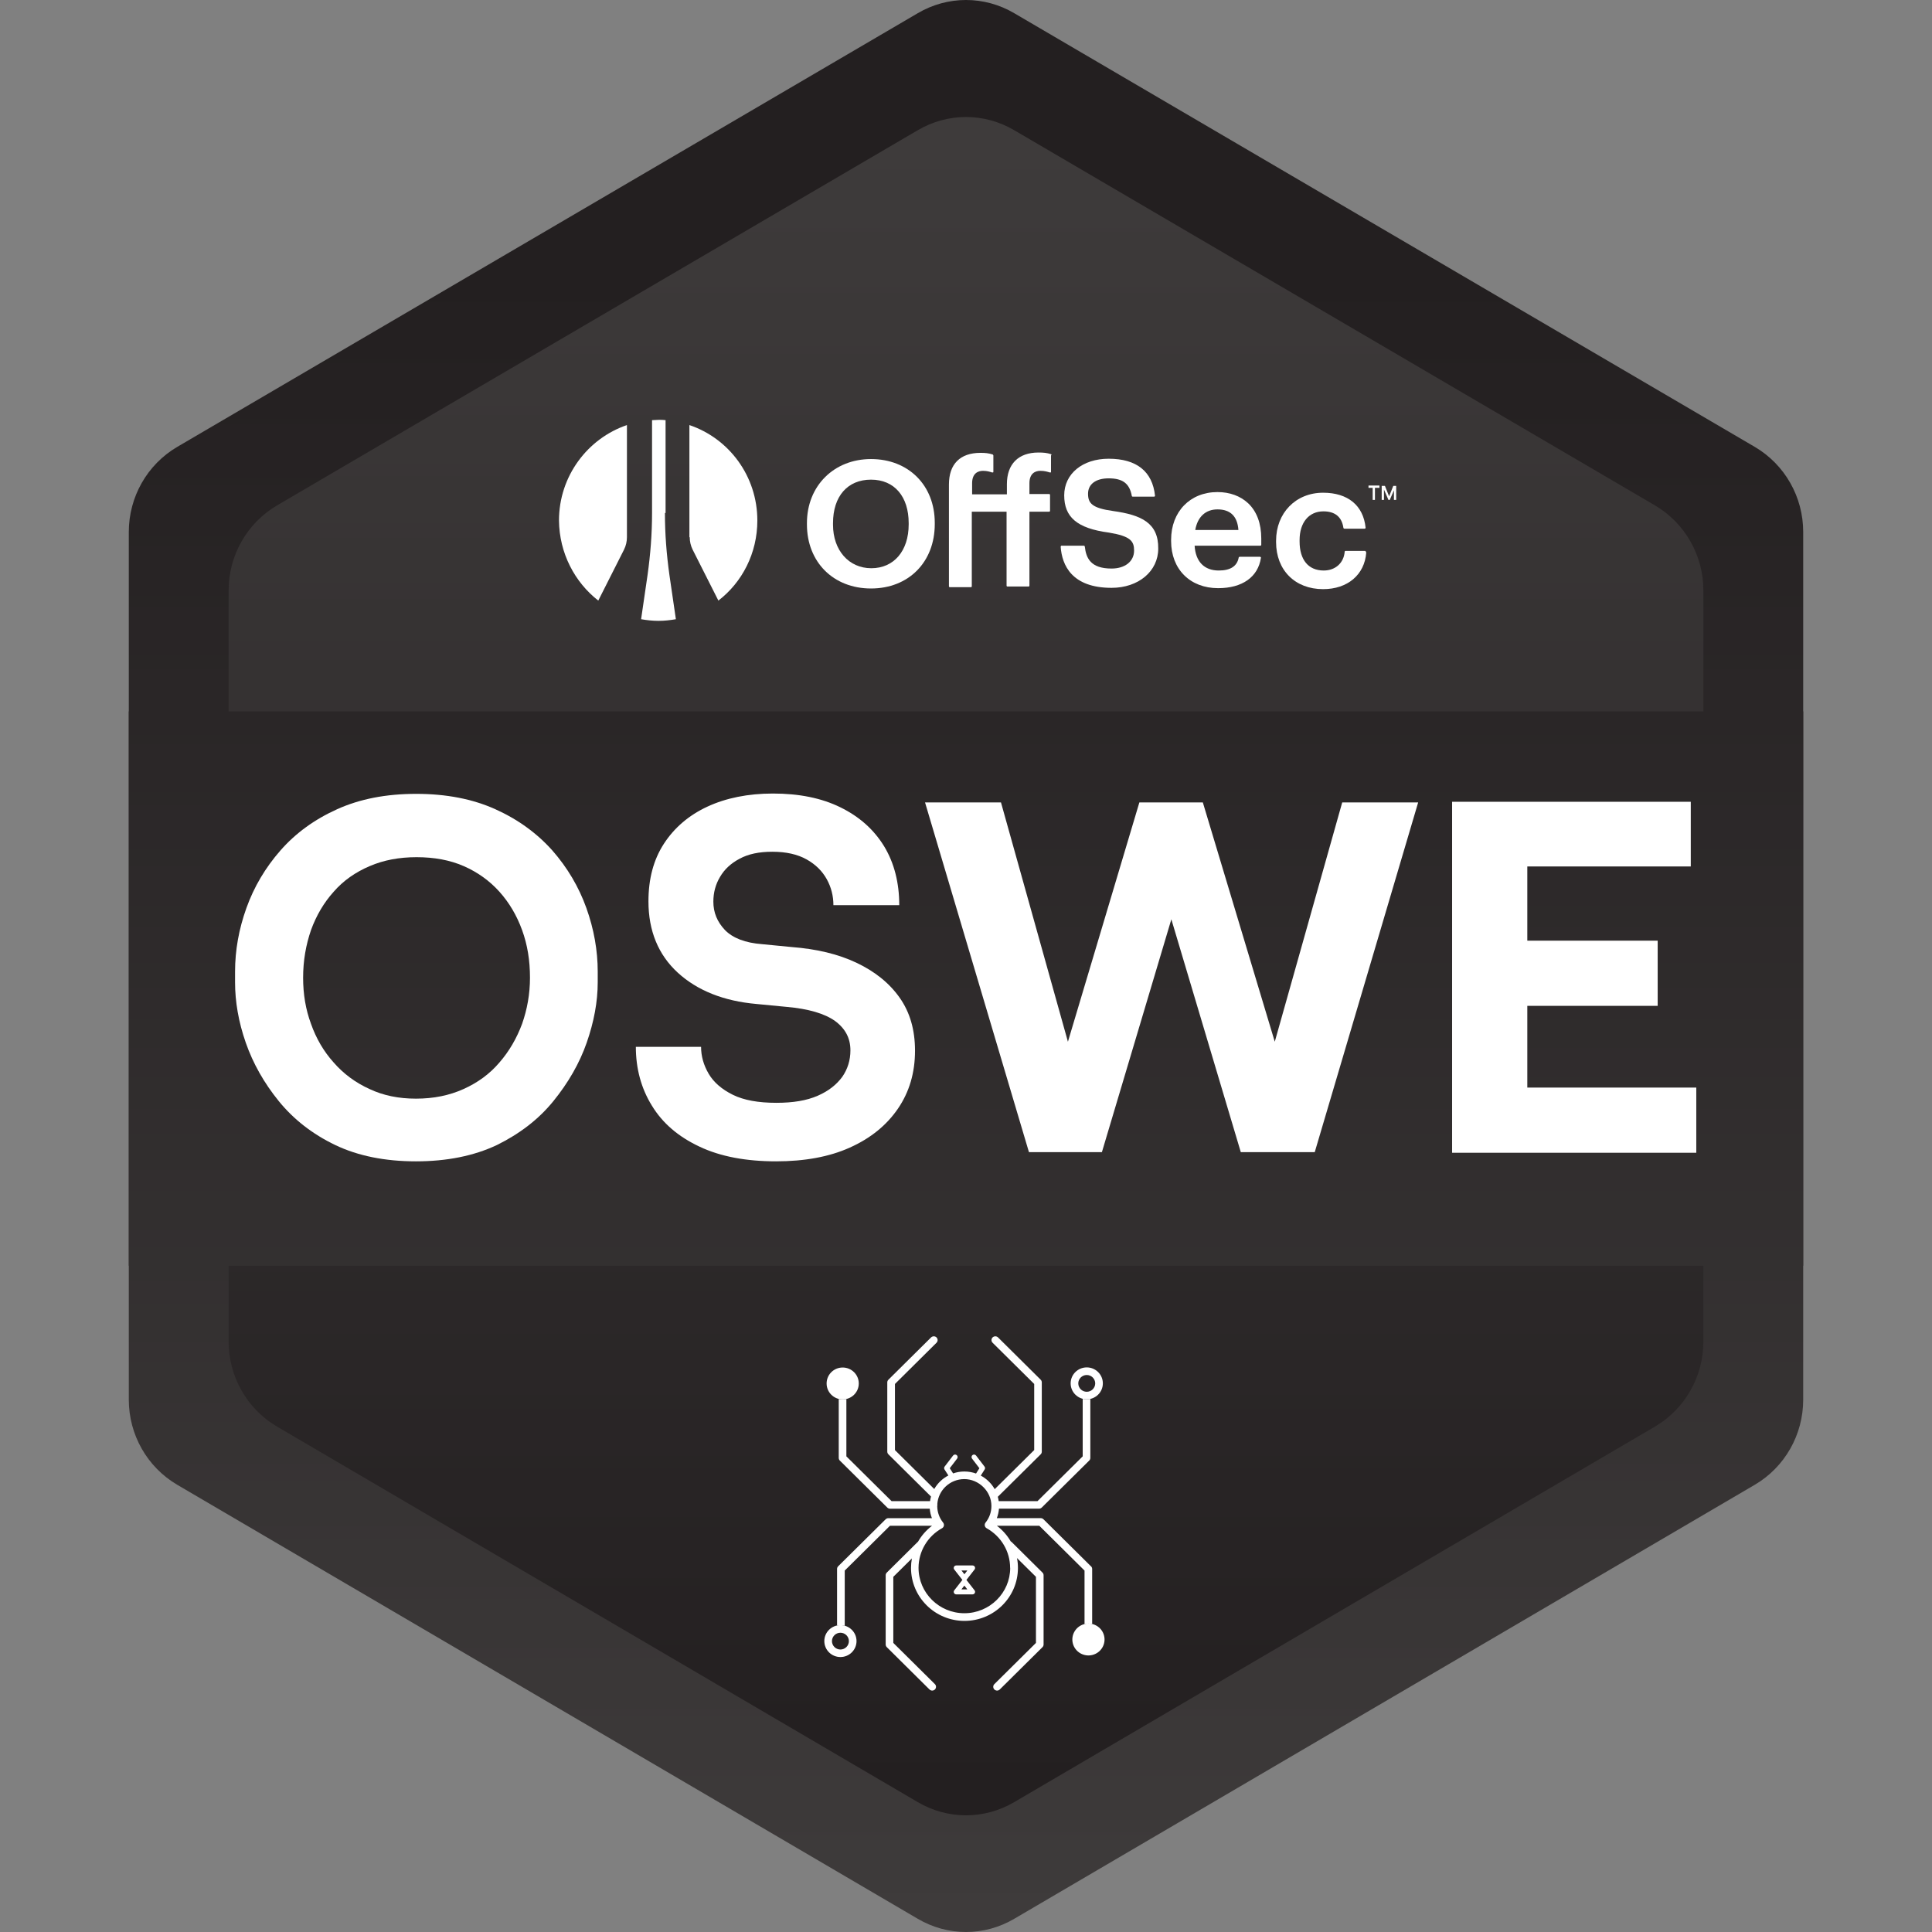 <svg width="600" height="600" viewBox="0 0 600 600" fill="none" xmlns="http://www.w3.org/2000/svg">
<rect x="0" y="0" width="600" height="600" fill="#808080" stroke="none"/>
<path d="M40 165.2V434.698C40 445.559 45.7 455.608 55 461.09L285 595.889C294.3 601.37 305.7 601.37 315 595.889L545 461.09C554.3 455.608 560 445.559 560 434.698V165.2C560 154.339 554.3 144.29 545 138.809L315 4.111C305.7 -1.37 294.3 -1.37 285 4.111L55 138.809C45.7 144.29 40 154.339 40 165.2Z" fill="url(#paint0_linear_685_21298)"/>
<path d="M71 183.37V416.63C71 427.491 76.7 437.54 86 443.021L285 559.651C294.3 565.133 305.7 565.133 315 559.651L514 443.021C523.3 437.54 529 427.491 529 416.63V183.37C529 172.509 523.3 162.46 514 156.978L315 40.45C305.7 34.968 294.3 34.968 285 40.45L86 156.978C76.7 162.46 71 172.509 71 183.37Z" fill="url(#paint1_linear_685_21298)"/>
<path d="M560 220.927H40V393.08H560V220.927Z" fill="url(#paint2_linear_685_21298)"/>
<path fill-rule="evenodd" clip-rule="evenodd" d="M206.5 159.313C206.5 165.81 207 172.205 207.9 178.599L209.9 192.303C208.1 192.607 206.4 192.81 204.5 192.81C202.6 192.81 200.9 192.607 199.1 192.303L201.1 178.599C202 172.205 202.5 165.81 202.5 159.313V130.486C203.2 130.486 203.9 130.384 204.6 130.384C205.3 130.384 206 130.384 206.7 130.486V159.313H206.5ZM185.8 186.517L193.8 170.682C194.4 169.464 194.7 168.144 194.7 166.825V132.008C182.5 136.17 173.6 147.843 173.6 161.648C173.7 171.799 178.5 180.833 185.8 186.517ZM214.2 166.825C214.2 168.144 214.5 169.464 215.1 170.682L223.1 186.517C230.5 180.833 235.2 171.799 235.2 161.648C235.2 147.843 226.4 136.17 214.1 132.008V166.825H214.2Z" fill="white"/>
<path d="M425 151.498V150.787H428.4V151.498H425ZM426.3 155.253V151.295H427V155.253H426.3ZM429.1 155.253V150.889H429.8V155.253H429.1ZM431.2 155.253L429.3 150.889H430.1L431.4 154.137L432.7 150.889H433.5L431.6 155.253H431.2ZM432.9 155.253V150.889H433.6V155.253H432.9Z" fill="white"/>
<path d="M270.5 142.565C259 142.565 250.6 150.888 250.6 162.46V162.866C250.6 174.539 258.8 182.761 270.5 182.761C282.2 182.761 290.3 174.539 290.3 162.765V162.359C290.3 150.685 282.1 142.565 270.5 142.565ZM258.7 162.46C258.7 154.137 263.2 148.96 270.5 148.96C277.8 148.96 282.2 154.238 282.2 162.46V162.866C282.2 171.088 277.6 176.468 270.6 176.468C263.6 176.468 258.7 170.885 258.7 162.968V162.46Z" fill="white"/>
<path d="M326.399 141.042C325.099 140.636 324.099 140.535 322.499 140.535C316.299 140.535 312.699 144.087 312.699 150.381V153.527H301.899V150.076C301.899 146.93 303.799 146.219 305.299 146.219C306.499 146.219 307.499 146.524 308.099 146.727C308.199 146.727 308.299 146.727 308.399 146.727C308.499 146.625 308.499 146.625 308.499 146.524V141.448C308.499 141.347 308.399 141.245 308.299 141.144C306.999 140.738 305.999 140.636 304.499 140.636C298.199 140.636 294.699 144.087 294.699 150.482V182.05C294.699 182.254 294.799 182.355 294.999 182.355H301.499C301.699 182.355 301.799 182.254 301.799 182.05V158.907H312.599V181.847C312.599 182.051 312.699 182.152 312.899 182.152H319.399C319.599 182.152 319.699 182.051 319.699 181.847V158.907H325.799C325.999 158.907 326.099 158.806 326.099 158.603V153.73C326.099 153.527 325.999 153.426 325.799 153.426H319.699V150.076C319.699 146.93 321.599 146.219 323.099 146.219C324.399 146.219 325.399 146.524 325.999 146.727C326.099 146.727 326.199 146.727 326.299 146.727C326.399 146.727 326.399 146.625 326.399 146.524V141.448C326.599 141.245 326.599 141.144 326.399 141.042Z" fill="white"/>
<path d="M345.7 158.704C339.1 157.791 337.9 156.268 337.9 153.324C337.9 150.381 340.3 148.554 344.3 148.554C348.7 148.554 350.8 150.178 351.5 154.035C351.5 154.137 351.6 154.238 351.8 154.238H358.4C358.5 154.238 358.6 154.238 358.6 154.137C358.7 154.035 358.7 154.035 358.7 153.934C357.9 146.422 353 142.463 344.3 142.463C336.2 142.463 330.5 147.133 330.5 153.832C330.5 160.531 334.4 164.084 344.4 165.404C351.1 166.52 352.2 168.043 352.2 170.986C352.2 174.336 349.4 176.569 345.2 176.569C338.7 176.569 337.3 173.321 336.9 169.768C336.9 169.667 336.8 169.464 336.6 169.464H329.7C329.6 169.464 329.5 169.464 329.5 169.565C329.5 169.667 329.4 169.667 329.4 169.768C329.8 175.554 332.9 182.558 345.2 182.558C353.6 182.558 359.7 177.381 359.7 170.377C359.8 162.358 354.4 159.922 345.7 158.704Z" fill="white"/>
<path d="M387.599 156.268C385.199 154.035 381.899 152.817 378.099 152.817C369.599 152.817 363.699 158.907 363.699 167.637V168.043C363.699 176.772 369.599 182.66 378.299 182.66C385.799 182.66 390.699 179.208 391.599 173.22C391.599 173.118 391.599 173.017 391.499 173.017C391.399 172.915 391.399 172.915 391.299 172.915H384.999C384.899 172.915 384.699 173.017 384.699 173.118C384.199 175.859 382.099 177.178 378.499 177.178C373.999 177.178 371.299 174.438 370.999 169.464H391.399C391.599 169.464 391.699 169.362 391.699 169.159V167.231C391.699 162.561 390.299 158.806 387.599 156.268ZM371.199 164.592C371.899 160.531 374.399 158.197 378.099 158.197C382.099 158.197 384.299 160.328 384.599 164.592H371.199Z" fill="white"/>
<path d="M424.099 171.19C423.999 171.088 423.999 171.088 423.899 171.088H417.899C417.699 171.088 417.599 171.19 417.599 171.393C417.299 174.844 414.699 177.178 411.099 177.178C406.299 177.178 403.599 173.829 403.599 168.144V167.738C403.599 162.257 406.499 158.806 410.999 158.806C414.599 158.806 416.699 160.531 417.199 163.881C417.199 163.983 417.299 164.186 417.499 164.186H423.799C423.899 164.186 423.999 164.186 423.999 164.084C424.099 163.983 424.099 163.983 424.099 163.881C423.399 156.979 418.599 153.02 410.899 153.02C402.399 153.02 396.299 159.313 396.299 167.941V168.347C396.299 177.077 402.199 182.964 410.899 182.964C418.499 182.964 423.799 178.498 424.299 171.596C424.199 171.393 424.199 171.291 424.099 171.19Z" fill="white"/>
<path d="M129.168 360.666C119.578 360.666 111.163 358.977 104.117 355.6C97.072 352.223 91.201 347.653 86.602 341.993C82.002 336.331 78.578 330.272 76.327 323.815C74.076 317.359 73 311.101 73 305.042V301.765C73 295.11 74.174 288.554 76.523 281.999C78.871 275.444 82.394 269.484 87.091 264.12C91.788 258.757 97.659 254.486 104.704 251.308C111.75 248.129 119.872 246.54 129.266 246.54C138.562 246.54 146.781 248.129 153.827 251.308C160.872 254.486 166.743 258.757 171.538 264.12C176.235 269.484 179.758 275.444 182.106 281.999C184.455 288.554 185.629 295.209 185.629 301.765V305.042C185.629 311.101 184.455 317.359 182.204 323.815C179.953 330.272 176.431 336.331 171.832 341.993C167.233 347.653 161.361 352.123 154.316 355.6C147.173 358.977 138.757 360.666 129.168 360.666ZM129.168 341.197C134.648 341.197 139.54 340.204 143.944 338.217C148.347 336.231 152.065 333.55 155.099 329.973C158.132 326.498 160.481 322.425 162.144 317.955C163.71 313.485 164.591 308.718 164.591 303.652C164.591 298.289 163.808 293.421 162.144 288.853C160.481 284.284 158.132 280.311 155.099 276.933C152.065 273.556 148.347 270.874 144.041 268.988C139.736 267.1 134.843 266.207 129.364 266.207C123.982 266.207 119.187 267.1 114.784 268.988C110.38 270.874 106.661 273.457 103.628 276.933C100.594 280.311 98.246 284.284 96.582 288.853C95.017 293.421 94.136 298.289 94.136 303.652C94.136 308.718 94.919 313.485 96.582 317.955C98.148 322.425 100.497 326.498 103.628 329.973C106.661 333.45 110.38 336.231 114.784 338.217C118.991 340.204 123.786 341.197 129.168 341.197Z" fill="white"/>
<path d="M241.013 360.665C231.717 360.665 223.693 359.174 217.235 356.096C210.678 353.017 205.786 348.845 202.459 343.382C199.132 338.019 197.468 331.86 197.468 325.106H217.724C217.724 327.987 218.507 330.768 220.072 333.449C221.638 336.131 224.182 338.316 227.607 340.005C231.032 341.693 235.533 342.489 241.111 342.489C246.297 342.489 250.504 341.793 253.929 340.303C257.354 338.813 259.8 336.827 261.562 334.443C263.225 332.059 264.106 329.278 264.106 326.199C264.106 322.424 262.54 319.444 259.311 317.061C256.082 314.776 251.092 313.286 244.242 312.691L234.946 311.796C224.769 310.903 216.55 307.625 210.483 302.063C204.416 296.5 201.382 289.05 201.382 279.913C201.382 272.96 202.948 267 206.177 262.034C209.406 257.068 213.908 253.194 219.681 250.512C225.454 247.831 232.304 246.44 240.034 246.44C248.156 246.44 255.104 247.831 260.975 250.711C266.846 253.591 271.347 257.564 274.576 262.829C277.708 267.993 279.273 274.152 279.273 281.105H258.822C258.822 278.224 258.137 275.543 256.767 273.059C255.397 270.576 253.342 268.49 250.504 266.901C247.667 265.312 244.144 264.518 239.838 264.518C235.729 264.518 232.402 265.212 229.662 266.703C227.02 268.093 224.965 269.98 223.595 272.364C222.225 274.648 221.54 277.231 221.54 280.012C221.54 283.39 222.714 286.269 225.161 288.852C227.607 291.335 231.423 292.825 236.707 293.223L245.905 294.116C253.636 294.712 260.29 296.301 265.965 298.983C271.641 301.665 276.142 305.241 279.371 309.81C282.6 314.378 284.166 319.842 284.166 326.298C284.166 333.152 282.404 339.111 278.882 344.276C275.359 349.441 270.369 353.514 263.91 356.394C257.55 359.274 249.819 360.665 241.013 360.665Z" fill="white"/>
<path d="M319.551 357.809L287.276 249.193H310.861L331.654 323.518L353.843 249.193H373.549L395.893 323.518L416.84 249.193H440.425L408.306 357.809H385.341L363.773 285.502L342.205 357.809H319.551Z" fill="white"/>
<path d="M450.964 358V249H525.084V269.087H474.321V292.133H514.807V312.376H474.321V337.757H526.797V358H450.964Z" fill="white"/>
<g clip-path="url(#clip0_685_21298)">
<path d="M300.133 490.656L302.657 487.421C302.847 487.184 302.87 486.864 302.74 486.603C302.61 486.33 302.337 486.165 302.029 486.165H296.98C296.684 486.165 296.4 486.33 296.269 486.603C296.139 486.876 296.163 487.196 296.352 487.421L298.877 490.656L296.352 493.891C296.163 494.128 296.139 494.448 296.269 494.709C296.4 494.982 296.672 495.148 296.98 495.148H302.029C302.325 495.148 302.61 494.982 302.74 494.709C302.87 494.436 302.847 494.117 302.657 493.891L300.133 490.656ZM300.417 487.729L299.505 488.902L298.592 487.729H300.429H300.417ZM298.58 493.595L299.493 492.422L300.405 493.595H298.568H298.58Z" fill="white"/>
<path d="M339.276 513.955C341.955 513.268 343.554 510.577 342.867 507.923C342.18 505.28 339.454 503.68 336.776 504.368C334.097 505.055 332.498 507.757 333.185 510.4C333.872 513.042 336.598 514.642 339.276 513.955Z" fill="white"/>
<path d="M337.499 434.566C334.737 434.566 332.498 432.35 332.498 429.612C332.498 426.875 334.737 424.658 337.499 424.658C340.26 424.658 342.5 426.875 342.5 429.612C342.5 432.35 340.26 434.566 337.499 434.566ZM337.499 427.017C336.053 427.017 334.868 428.19 334.868 429.624C334.868 431.058 336.053 432.231 337.499 432.231C338.944 432.231 340.13 431.058 340.13 429.624C340.13 428.19 338.944 427.017 337.499 427.017Z" fill="white"/>
<path d="M261.7 434.601C264.461 434.601 266.701 432.385 266.701 429.648C266.701 426.91 264.461 424.694 261.7 424.694C258.939 424.694 256.711 426.91 256.711 429.648C256.711 432.385 258.951 434.601 261.712 434.601H261.7Z" fill="white"/>
<path d="M261.001 514.607C258.24 514.607 256 512.391 256 509.653C256 506.916 258.24 504.699 261.001 504.699C263.762 504.699 266.002 506.916 266.002 509.653C266.002 512.391 263.762 514.607 261.001 514.607ZM261.001 507.058C259.555 507.058 258.37 508.231 258.37 509.665C258.37 511.099 259.555 512.272 261.001 512.272C262.447 512.272 263.632 511.099 263.632 509.665C263.632 508.231 262.447 507.058 261.001 507.058Z" fill="white"/>
<path d="M338.79 486.414L324.048 471.813C323.823 471.6 323.526 471.47 323.206 471.47H309.578C309.933 470.533 310.159 469.55 310.242 468.531H322.685C323.005 468.531 323.301 468.4 323.526 468.187L338.269 453.587C338.494 453.373 338.613 453.065 338.613 452.757V434.59C338.613 434.59 338.613 434.483 338.601 434.436C338.245 434.518 337.866 434.566 337.487 434.566C337.06 434.566 336.657 434.507 336.266 434.412C336.266 434.471 336.242 434.53 336.242 434.601V452.283L322.199 466.196H310.159C310.099 465.734 310.005 465.283 309.874 464.845L323.195 451.655C323.42 451.442 323.538 451.133 323.538 450.825V429.316C323.538 429.008 323.42 428.7 323.195 428.486L309.945 415.344C309.483 414.893 308.737 414.893 308.262 415.344C307.8 415.806 307.8 416.541 308.262 417.003L321.18 429.802V450.328L308.914 462.475C307.907 460.697 306.402 459.228 304.589 458.256L305.798 456.348C305.975 456.075 305.952 455.72 305.75 455.459L303.131 452.034C302.87 451.69 302.373 451.619 302.029 451.88C301.685 452.141 301.614 452.638 301.875 452.982L304.162 455.969L303.119 457.616C301.982 457.213 300.773 456.988 299.505 456.988C298.237 456.988 297.087 457.201 295.997 457.58L294.954 455.969L297.241 452.982C297.502 452.638 297.443 452.141 297.087 451.88C296.743 451.619 296.246 451.69 295.985 452.034L293.366 455.459C293.164 455.72 293.153 456.075 293.33 456.36L294.527 458.22C292.69 459.18 291.162 460.638 290.142 462.427L277.936 450.339V429.802L290.842 417.003C291.304 416.541 291.304 415.806 290.842 415.344C290.379 414.893 289.633 414.893 289.159 415.344L275.898 428.486C275.673 428.712 275.554 429.008 275.554 429.316V450.813C275.554 451.122 275.684 451.43 275.898 451.643L289.135 464.762C289.005 465.224 288.898 465.698 288.827 466.196H276.893L262.85 452.283V434.601C262.85 434.601 262.85 434.518 262.838 434.471C262.471 434.554 262.091 434.613 261.688 434.613C261.286 434.613 260.883 434.554 260.492 434.459C260.492 434.507 260.48 434.554 260.48 434.601V452.769C260.48 453.077 260.61 453.385 260.823 453.598L275.566 468.199C275.791 468.412 276.087 468.542 276.407 468.542H288.744C288.827 469.55 289.052 470.545 289.42 471.481H275.886C275.578 471.481 275.27 471.6 275.044 471.825L260.302 486.425C260.077 486.639 259.958 486.947 259.958 487.255V504.83C260.29 504.759 260.634 504.723 260.989 504.723C261.451 504.723 261.902 504.794 262.34 504.913V487.753L276.384 473.84H289.455C287.654 475.203 286.172 476.897 285.082 478.817C285.047 478.841 284.999 478.853 284.975 478.888L275.4 488.381C275.175 488.606 275.056 488.902 275.056 489.21V510.708C275.056 511.016 275.187 511.324 275.4 511.537L288.661 524.68C288.898 524.905 289.194 525.024 289.503 525.024C289.811 525.024 290.107 524.905 290.344 524.68C290.806 524.218 290.806 523.483 290.344 523.021L277.426 510.222V489.696L283.198 483.984C283.02 484.944 282.925 485.928 282.925 486.935C282.925 496.001 290.368 503.384 299.528 503.384C308.689 503.384 316.131 496.013 316.131 486.935C316.131 485.892 316.037 484.873 315.835 483.866L321.725 489.696V510.222L308.808 523.021C308.345 523.483 308.345 524.218 308.808 524.68C309.045 524.905 309.341 525.024 309.649 525.024C309.957 525.024 310.253 524.905 310.49 524.68L323.752 511.537C323.977 511.324 324.095 511.016 324.095 510.708V489.21C324.095 488.902 323.977 488.594 323.752 488.381L314.176 478.888C314.093 478.805 313.998 478.758 313.904 478.71C312.813 476.838 311.356 475.179 309.59 473.84H322.768L336.811 487.753V504.391C337.214 504.285 337.629 504.225 338.067 504.225C338.447 504.225 338.826 504.273 339.181 504.356V487.267C339.181 486.959 339.063 486.651 338.838 486.437H338.814L338.79 486.414ZM313.726 486.911C313.726 494.685 307.338 501.002 299.493 501.002C291.648 501.002 285.26 494.674 285.26 486.911C285.26 481.815 288.057 477.099 292.548 474.61C292.856 474.444 293.07 474.148 293.129 473.816C293.2 473.484 293.105 473.129 292.892 472.856C291.707 471.375 291.079 469.597 291.067 467.713C291.102 467.606 291.126 467.488 291.126 467.357C291.126 467.263 291.114 467.18 291.091 467.097C291.399 462.771 295.037 459.346 299.481 459.346C303.925 459.346 307.895 463.091 307.895 467.689C307.895 469.585 307.267 471.375 306.07 472.856C305.857 473.129 305.774 473.472 305.833 473.816C305.904 474.16 306.117 474.444 306.414 474.61C310.905 477.111 313.702 481.815 313.702 486.911H313.726Z" fill="white"/>
</g>
<defs>
<linearGradient id="paint0_linear_685_21298" x1="299.999" y1="597.252" x2="299.999" y2="84.231" gradientUnits="userSpaceOnUse">
<stop stop-color="#3E3B3B"/>
<stop offset="1" stop-color="#231F20"/>
</linearGradient>
<linearGradient id="paint1_linear_685_21298" x1="299.999" y1="43.371" x2="299.999" y2="556.73" gradientUnits="userSpaceOnUse">
<stop stop-color="#3E3B3B"/>
<stop offset="1" stop-color="#231F20"/>
</linearGradient>
<linearGradient id="paint2_linear_685_21298" x1="300" y1="183.977" x2="300" y2="467.054" gradientUnits="userSpaceOnUse">
<stop stop-color="#282425"/>
<stop offset="1" stop-color="#373434"/>
</linearGradient>
<clipPath id="clip0_685_21298">
<rect width="87.021" height="110" fill="white" transform="translate(256 415)"/>
</clipPath>
</defs>
</svg>

